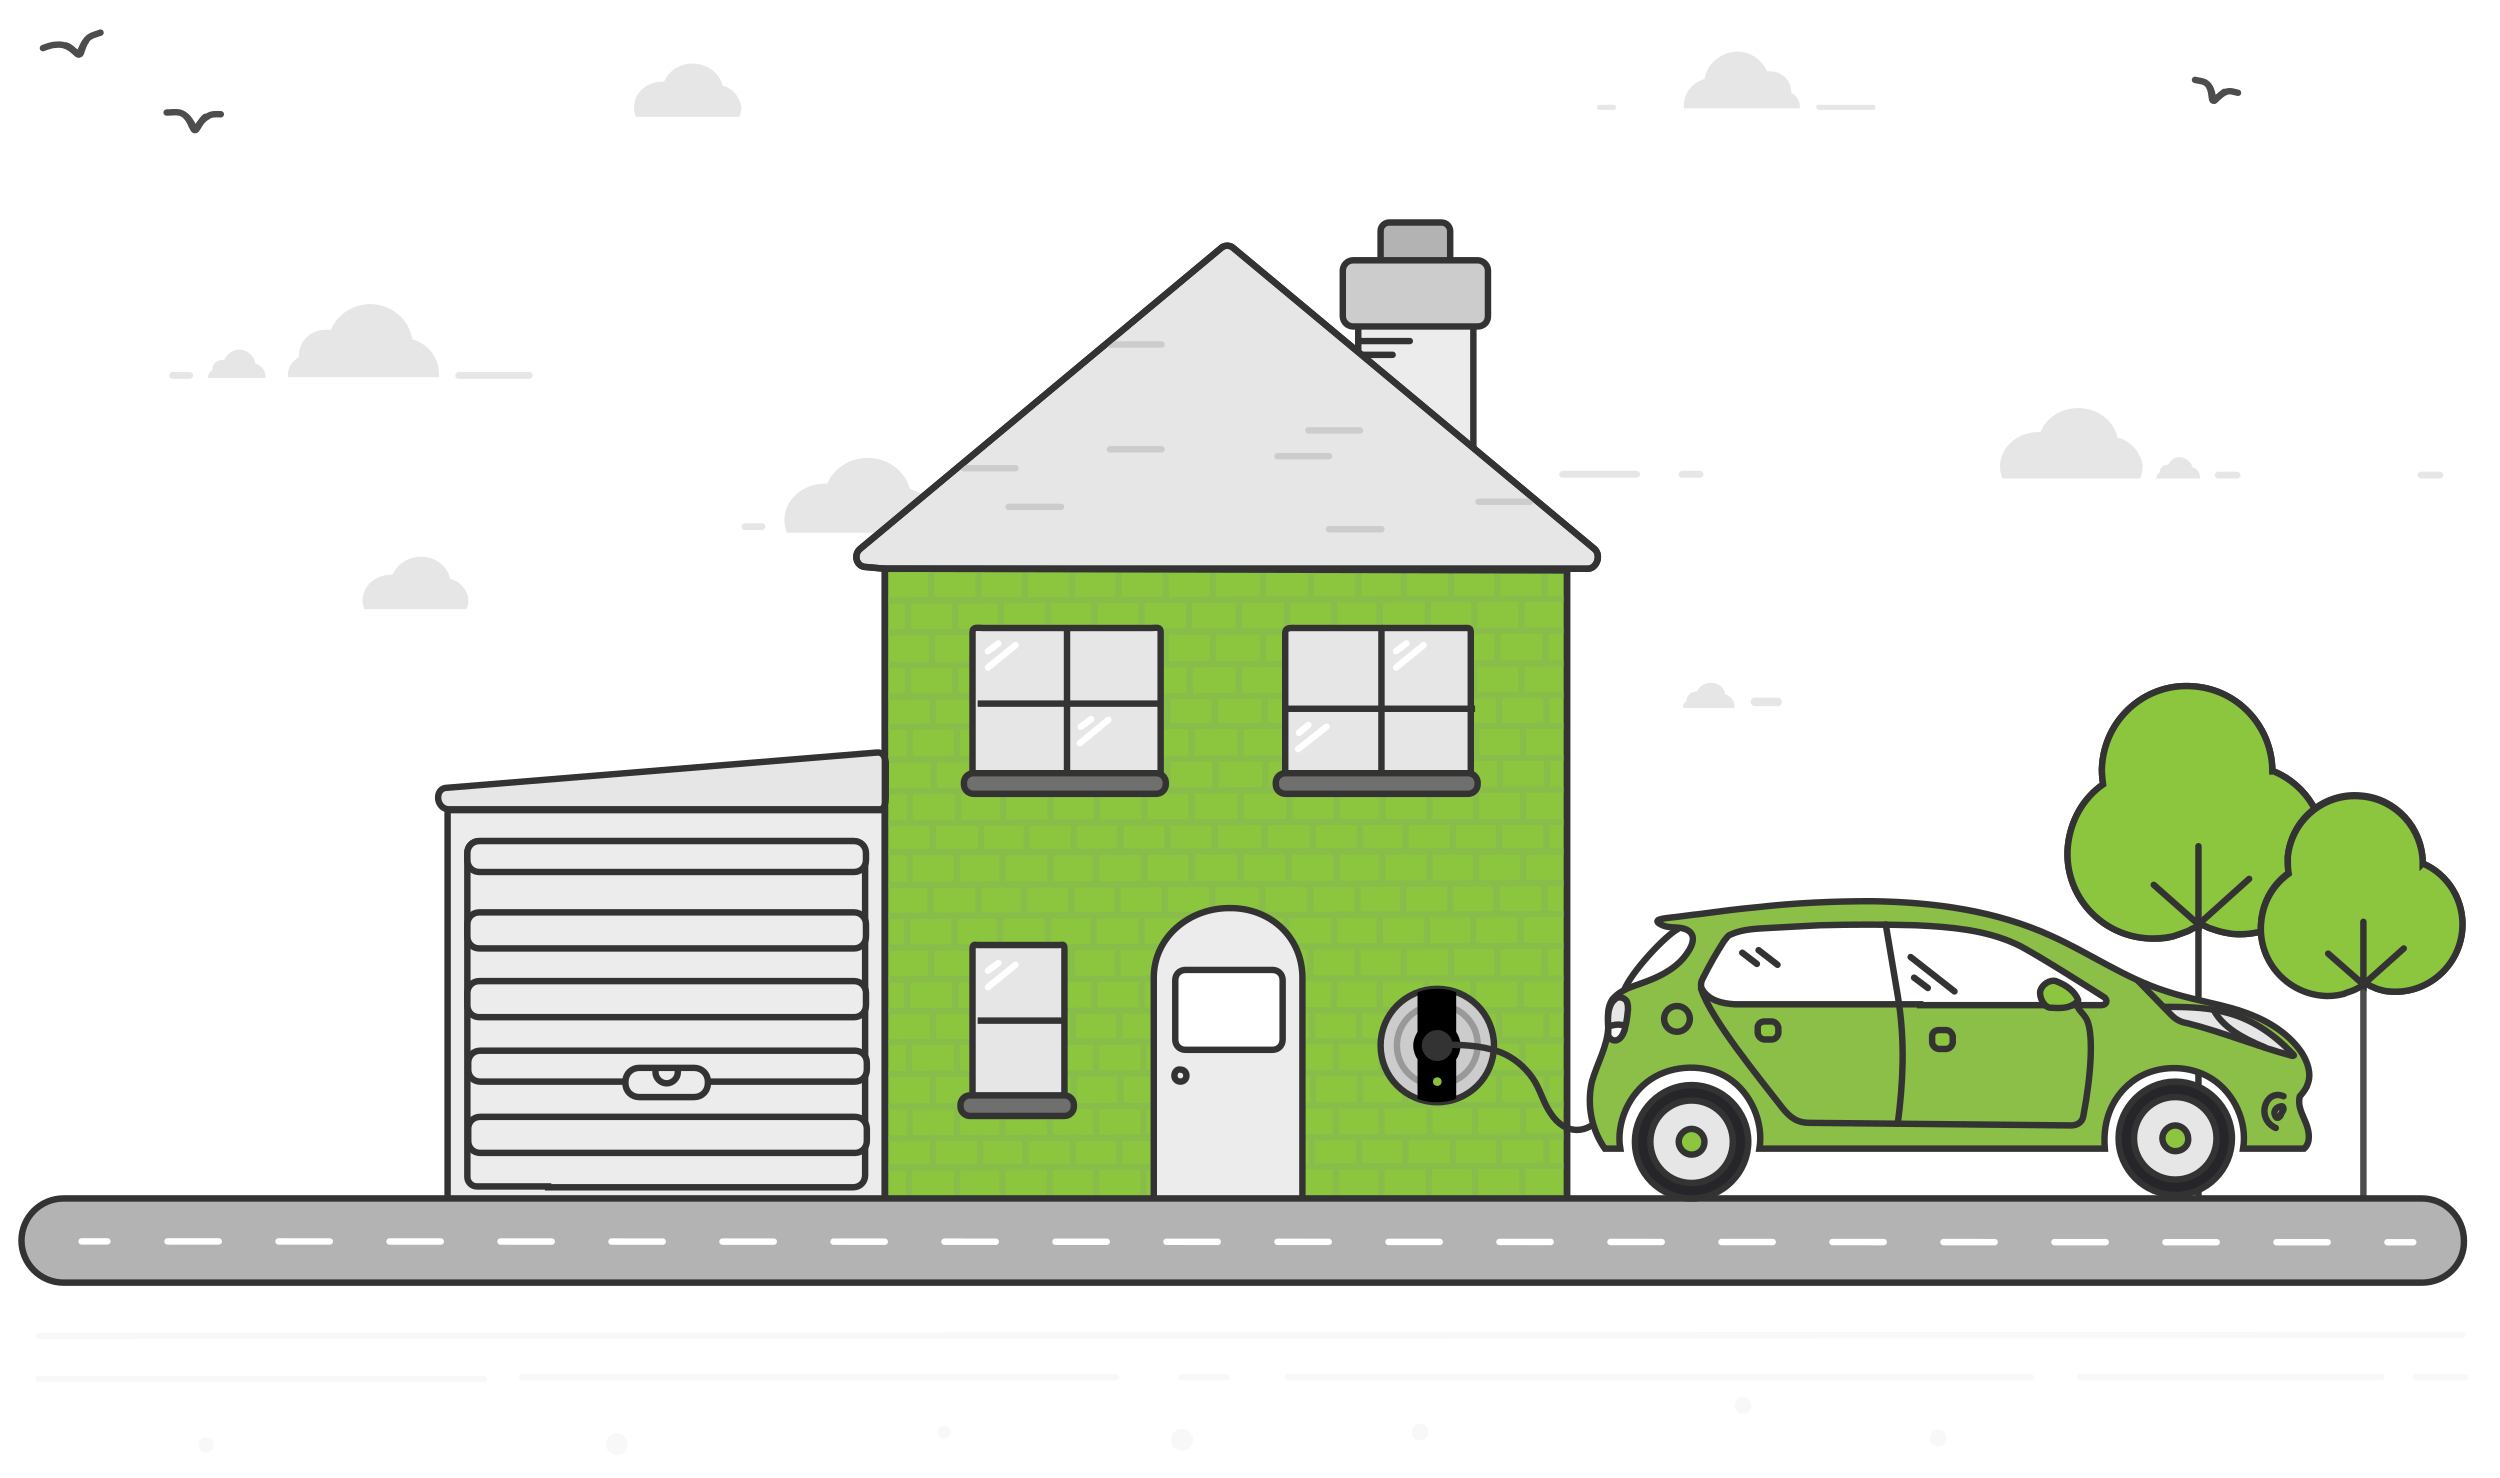 <?xml version="1.0" encoding="UTF-8"?>
<!-- Generator: Adobe Illustrator 21.0.2, SVG Export Plug-In . SVG Version: 6.00 Build 0)  -->
<svg xmlns="http://www.w3.org/2000/svg" xmlns:xlink="http://www.w3.org/1999/xlink" id="Layer_1" x="0px" y="0px" viewBox="0 0 291 172" style="enable-background:new 0 0 291 172;" xml:space="preserve">
<style type="text/css">
	.st0{fill:#E7E6E6;}
	.st1{fill:none;stroke:#4D4D4D;stroke-width:0.75;stroke-linecap:round;stroke-miterlimit:10;}
	.st2{fill:#E6E6E6;}
	.st3{fill:#8CC63F;stroke:#333333;stroke-width:0.75;stroke-miterlimit:10;}
	.st4{fill:none;stroke:#89BD49;stroke-width:0.75;stroke-linecap:round;stroke-miterlimit:10;}
	.st5{fill:#E6E6E6;stroke:#333333;stroke-width:0.75;stroke-miterlimit:10;}
	.st6{fill:none;stroke:#333333;stroke-width:0.75;}
	.st7{fill:#F8F8F8;stroke:#333333;stroke-width:0.75;stroke-miterlimit:10;}
	.st8{fill:none;stroke:#333333;stroke-width:0.75;stroke-linecap:round;stroke-miterlimit:10;}
	.st9{fill:#ECECEC;stroke:#333333;stroke-width:0.75;stroke-miterlimit:10;}
	.st10{fill:none;stroke:#4D4D4D;stroke-width:0.75;}
	.st11{fill:#FFFFFF;stroke:#333333;stroke-width:0.75;}
	.st12{fill:#6F6F6E;stroke:#333333;stroke-width:0.75;stroke-miterlimit:10;}
	.st13{fill:#CCCCCC;stroke:#333333;stroke-width:0.75;stroke-miterlimit:10;}
	.st14{fill:none;stroke:#999999;stroke-width:0.75;stroke-linecap:round;stroke-miterlimit:10;}
	.st15{fill:#333333;}
	.st16{fill:#8CC03F;}
	.st17{fill:none;stroke:#333333;stroke-width:0.75;stroke-linecap:round;}
	.st18{fill:#8CC63F;stroke:#333333;stroke-width:0.75;stroke-linecap:round;stroke-miterlimit:10;}
	.st19{fill:#E6E6E6;stroke:#4D4D4D;stroke-width:0.75;stroke-miterlimit:10;}
	.st20{fill:none;stroke:#333333;stroke-width:0.75;stroke-miterlimit:10;}
	.st21{fill:none;stroke:#FFFFFF;stroke-width:0.75;stroke-linecap:round;stroke-miterlimit:10;}
	.st22{fill:#808080;}
	.st23{fill:#8CC63F;stroke:#4D4D4D;stroke-width:0.75;stroke-linecap:round;stroke-miterlimit:10;}
	.st24{fill:#B3B3B3;stroke:#333333;stroke-width:0.75;stroke-miterlimit:10;}
	.st25{fill:none;stroke:#FFFFFF;stroke-width:0.75;stroke-linecap:round;stroke-miterlimit:10;stroke-dasharray:5.963,6.957;}
	.st26{fill:#F8F8F8;stroke:#F8F8F8;stroke-width:0.75;stroke-miterlimit:10;}
	.st27{fill:#F8F8F8;stroke:#F8F8F8;stroke-width:0.75;stroke-linecap:round;stroke-miterlimit:10;}
	.st28{opacity:0.43;fill:#B1B1B1;stroke:#333333;stroke-width:0.75;}
	.st29{opacity:0.43;fill:#B1B1B1;stroke:#333333;stroke-width:0.75;stroke-linecap:round;}
	.st30{fill:#8CBF47;stroke:#333333;stroke-width:0.75;stroke-miterlimit:10;}
	.st31{fill:#FFFFFF;stroke:#333333;stroke-width:0.75;stroke-miterlimit:10;}
	.st32{fill:none;stroke:#333333;stroke-width:0.75;stroke-linecap:round;stroke-linejoin:round;}
	.st33{fill-rule:evenodd;clip-rule:evenodd;fill:#262529;stroke:#333333;stroke-width:0.75;}
	
		.st34{fill-rule:evenodd;clip-rule:evenodd;fill:#E6E6E6;stroke:#333333;stroke-width:0.75;stroke-linecap:round;stroke-linejoin:round;}
	
		.st35{fill-rule:evenodd;clip-rule:evenodd;fill:#8CC63F;stroke:#333333;stroke-width:0.75;stroke-linecap:round;stroke-linejoin:round;}
	
		.st36{fill-rule:evenodd;clip-rule:evenodd;fill:none;stroke:#333333;stroke-width:0.75;stroke-linecap:round;stroke-linejoin:round;}
	.st37{fill:none;stroke:#CCCCCC;stroke-width:0.75;stroke-linecap:round;stroke-miterlimit:10;}
</style>
<path class="st0" d="M86.3,12.6c0,0.3-0.1,0.6-0.2,0.9c0,0,0,0.1-0.1,0.1l-12,0c-0.1-0.3-0.2-0.7-0.2-1.1c0-1.7,1.5-3,3.3-3  c0.1,0,0.1,0,0.2,0l0,0c0.5-1.2,1.8-2.1,3.3-2.1c1.7,0,3.2,1.1,3.5,2.6c0,0,0.1,0,0.1,0c0.4,0.1,0.7,0.3,1,0.5  c0.3,0.3,0.6,0.6,0.7,0.9C86.2,11.9,86.3,12.3,86.3,12.6z"></path>
<g>
	<path class="st1" d="M5,5.6c0.5-0.2,1.1-0.4,1.6-0.4c1-0.1,1.6,0.4,2.4,1c0.1,0.1,0.3,0,0.3-0.1c0.2-0.5,0.4-1,0.8-1.5   c0.4-0.5,1.1-0.6,1.6-0.8"></path>
	<path class="st1" d="M7.7,5.3c0.6,0.2,0.8,0.6,1.3,1c0.1,0.1,0.3,0.1,0.4-0.1c0.2-0.5,0.3-1,0.6-1.4"></path>
</g>
<g>
	<path class="st1" d="M255.5,9.3c0.4,0.1,0.8,0.1,1.2,0.3c0.6,0.4,0.8,1.1,0.9,1.9c0,0.1,0.1,0.2,0.2,0.1c0.4-0.3,0.8-0.7,1.3-0.9   c0.5-0.2,0.9,0,1.4,0.1"></path>
	<path class="st1" d="M257.2,10.2c0.2,0.4,0.2,0.9,0.3,1.4c0,0.1,0.2,0.2,0.3,0.1c0.3-0.3,0.7-0.7,1.1-1"></path>
</g>
<g>
	<path class="st1" d="M19.4,13.1c0.5,0,1-0.1,1.5,0c0.8,0.2,1.3,1,1.7,1.8c0.1,0.1,0.2,0.1,0.3,0c0.3-0.5,0.7-1,1.2-1.3   c0.5-0.4,1.1-0.3,1.6-0.3"></path>
	<path class="st1" d="M21.7,13.6c0.4,0.4,0.5,0.9,0.8,1.4c0.1,0.2,0.3,0.2,0.4,0c0.3-0.4,0.5-1,1-1.4"></path>
</g>
<path class="st0" d="M249.4,54.3c0,0.4-0.1,0.8-0.2,1.2l-0.1,0.2l-16,0c-0.2-0.4-0.3-0.9-0.3-1.4c0-2.2,2-4,4.4-4c0.1,0,0.2,0,0.3,0  l0,0c0.7-1.7,2.4-2.8,4.4-2.8c2.3,0,4.2,1.5,4.6,3.5c0,0,0.2,0,0.2,0c0.5,0.1,0.9,0.4,1.3,0.7c0.4,0.3,0.8,0.8,1,1.3  C249.3,53.4,249.4,53.9,249.4,54.3"></path>
<path class="st0" d="M255.2,54.4c0.5,0.1,0.9,0.6,0.9,1.2c0,0,0,0.1,0,0.1h-5.1c0-0.5,0.4-0.7,0.4-0.7c0-0.5,0.4-1,1-0.9h0  c0.2-0.5,0.7-0.9,1.3-0.9C254.5,53.3,255.1,53.8,255.2,54.4"></path>
<path class="st0" d="M258.2,55.7h2.2c0.2,0,0.4-0.2,0.4-0.4c0-0.2-0.2-0.4-0.4-0.4h-2.2c-0.2,0-0.4,0.2-0.4,0.4  C257.8,55.5,258,55.7,258.2,55.7"></path>
<path class="st0" d="M281.8,55.7h2.2c0.2,0,0.4-0.2,0.4-0.4c0-0.2-0.2-0.4-0.4-0.4h-2.2c-0.2,0-0.4,0.2-0.4,0.4  C281.4,55.5,281.6,55.7,281.8,55.7"></path>
<path class="st0" d="M48,39.5c1.8,0.5,3.1,2.1,3.1,4c0,0.1,0,0.3,0,0.4l-17.6,0c-0.1-1.7,1.3-2.3,1.3-2.3c-0.1-1.9,1.4-3.4,3.6-3.2  h0.1c0.8-1.8,2.5-3,4.6-3C45.5,35.4,47.6,37.1,48,39.5"></path>
<path class="st0" d="M29.7,42.3c0.7,0.2,1.2,0.8,1.2,1.5c0,0.1,0,0.1,0,0.2l-6.7,0c0-0.7,0.5-0.9,0.5-0.9c0-0.7,0.5-1.3,1.4-1.2h0  c0.3-0.7,1-1.2,1.7-1.2C28.8,40.7,29.6,41.4,29.7,42.3"></path>
<path class="st0" d="M53.4,44.1h8.2c0.2,0,0.4-0.2,0.4-0.4c0-0.2-0.2-0.4-0.4-0.4h-8.2c-0.2,0-0.4,0.2-0.4,0.4  C53,43.9,53.1,44.1,53.4,44.1"></path>
<path class="st0" d="M20.1,44.1h2c0.2,0,0.4-0.2,0.4-0.4c0-0.2-0.2-0.4-0.4-0.4h-2c-0.2,0-0.4,0.2-0.4,0.4  C19.7,43.9,19.9,44.1,20.1,44.1"></path>
<path class="st0" d="M108.8,60.5c0,0.4-0.1,0.9-0.2,1.3l-0.1,0.2l-16.9,0c-0.2-0.5-0.3-1-0.3-1.5c0-2.3,2.1-4.2,4.7-4.2  c0.1,0,0.2,0,0.3,0l0,0c0.7-1.7,2.5-3,4.7-3c2.4,0,4.4,1.6,4.9,3.6c0,0,0.2,0,0.2,0.1c0.5,0.1,1,0.4,1.4,0.7c0.5,0.4,0.8,0.8,1,1.3  C108.6,59.5,108.8,60,108.8,60.5"></path>
<path class="st0" d="M200.8,80.8c0.6,0.2,1.1,0.7,1.1,1.4c0,0.1,0,0.1,0,0.2h-6c0-0.6,0.4-0.8,0.4-0.8c0-0.6,0.5-1.1,1.2-1.1h0  c0.3-0.6,0.9-1,1.5-1C200,79.4,200.7,80,200.8,80.8"></path>
<path class="st0" d="M204.3,82.2h2.6c0.3,0,0.5-0.2,0.5-0.5c0-0.3-0.2-0.5-0.5-0.5h-2.6c-0.3,0-0.5,0.2-0.5,0.5  C203.8,82,204,82.2,204.3,82.2"></path>
<path class="st0" d="M86.7,61.7h2c0.2,0,0.4-0.2,0.4-0.4c0-0.2-0.2-0.4-0.4-0.4h-2c-0.2,0-0.4,0.2-0.4,0.4  C86.3,61.5,86.5,61.7,86.7,61.7"></path>
<path class="st2" d="M198.4,9.2c-1.4,0.4-2.4,1.6-2.4,3.1c0,0.1,0,0.2,0,0.3l13.5,0c0.1-1.3-1-1.8-1-1.8c0-1.5-1.1-2.6-2.8-2.5h0  c-0.6-1.3-1.9-2.3-3.5-2.3C200.3,6.1,198.7,7.4,198.4,9.2"></path>
<path class="st2" d="M211.7,12.8h6.3c0.2,0,0.3-0.1,0.3-0.3c0-0.2-0.1-0.3-0.3-0.3h-6.3c-0.2,0-0.3,0.1-0.3,0.3  C211.4,12.6,211.6,12.8,211.7,12.8"></path>
<path class="st2" d="M186.2,12.8h1.6c0.2,0,0.3-0.1,0.3-0.3c0-0.2-0.1-0.3-0.3-0.3h-1.6c-0.2,0-0.3,0.1-0.3,0.3  C185.9,12.7,186,12.8,186.2,12.8"></path>
<polyline class="st3" points="182.4,139.6 182.4,66.2 103,66.1 103,66.8 103,139.7 "></polyline>
<g>
	<g>
		<line class="st4" x1="103" y1="106.6" x2="146.5" y2="106.5"></line>
		<line class="st4" x1="102.9" y1="103" x2="146.4" y2="102.9"></line>
		<line class="st4" x1="108.3" y1="106.4" x2="108.3" y2="103.1"></line>
		<line class="st4" x1="113.9" y1="106.4" x2="113.9" y2="103.1"></line>
		<line class="st4" x1="119.2" y1="106.4" x2="119.2" y2="103.1"></line>
		<line class="st4" x1="124.7" y1="106.4" x2="124.7" y2="103.1"></line>
		<line class="st4" x1="130.1" y1="106.4" x2="130.1" y2="103.1"></line>
		<line class="st4" x1="135.6" y1="106.4" x2="135.6" y2="103.1"></line>
		<line class="st4" x1="141.1" y1="106.4" x2="141.1" y2="103.1"></line>
		<line class="st4" x1="103" y1="110.3" x2="146.4" y2="110.2"></line>
		<line class="st4" x1="105.6" y1="110.1" x2="105.6" y2="106.8"></line>
		<line class="st4" x1="111.1" y1="110.1" x2="111.1" y2="106.8"></line>
		<line class="st4" x1="116.4" y1="110.1" x2="116.4" y2="106.8"></line>
		<line class="st4" x1="122" y1="110.1" x2="122" y2="106.8"></line>
		<line class="st4" x1="127.3" y1="110.1" x2="127.3" y2="106.8"></line>
		<line class="st4" x1="132.9" y1="110.1" x2="132.9" y2="106.8"></line>
		<line class="st4" x1="138.4" y1="110.1" x2="138.4" y2="106.8"></line>
		<line class="st4" x1="144.1" y1="110.1" x2="144.1" y2="106.8"></line>
		<line class="st4" x1="103" y1="114" x2="146.5" y2="113.9"></line>
		<line class="st4" x1="108.4" y1="113.9" x2="108.4" y2="110.6"></line>
		<line class="st4" x1="113.9" y1="113.9" x2="113.9" y2="110.6"></line>
		<line class="st4" x1="119.2" y1="113.9" x2="119.2" y2="110.6"></line>
		<line class="st4" x1="124.7" y1="113.9" x2="124.7" y2="110.6"></line>
		<line class="st4" x1="130.1" y1="113.9" x2="130.1" y2="110.6"></line>
		<line class="st4" x1="135.6" y1="113.9" x2="135.6" y2="110.6"></line>
		<line class="st4" x1="141.2" y1="113.9" x2="141.2" y2="110.6"></line>
		<line class="st4" x1="103.1" y1="117.7" x2="146.5" y2="117.6"></line>
		<line class="st4" x1="105.6" y1="117.6" x2="105.6" y2="114.3"></line>
		<line class="st4" x1="111.2" y1="117.6" x2="111.2" y2="114.3"></line>
		<line class="st4" x1="116.5" y1="117.6" x2="116.5" y2="114.3"></line>
		<line class="st4" x1="122" y1="117.6" x2="122" y2="114.3"></line>
		<line class="st4" x1="127.4" y1="117.6" x2="127.4" y2="114.3"></line>
		<line class="st4" x1="132.9" y1="117.6" x2="132.9" y2="114.3"></line>
		<line class="st4" x1="138.4" y1="117.6" x2="138.4" y2="114.3"></line>
		<line class="st4" x1="144.1" y1="117.6" x2="144.1" y2="114.3"></line>
		<line class="st4" x1="103.2" y1="121.3" x2="146.7" y2="121.2"></line>
		<line class="st4" x1="108.6" y1="121.1" x2="108.6" y2="117.9"></line>
		<line class="st4" x1="114.1" y1="121.1" x2="114.1" y2="117.9"></line>
		<line class="st4" x1="119.4" y1="121.1" x2="119.4" y2="117.9"></line>
		<line class="st4" x1="124.9" y1="121.1" x2="124.9" y2="117.9"></line>
		<line class="st4" x1="130.3" y1="121.1" x2="130.3" y2="117.9"></line>
		<line class="st4" x1="135.8" y1="121.1" x2="135.8" y2="117.9"></line>
		<line class="st4" x1="141.3" y1="121.1" x2="141.3" y2="117.9"></line>
		<line class="st4" x1="103.3" y1="125" x2="146.7" y2="124.9"></line>
		<line class="st4" x1="105.8" y1="124.9" x2="105.8" y2="121.6"></line>
		<line class="st4" x1="111.4" y1="124.9" x2="111.4" y2="121.6"></line>
		<line class="st4" x1="116.7" y1="124.9" x2="116.7" y2="121.6"></line>
		<line class="st4" x1="122.2" y1="124.9" x2="122.2" y2="121.6"></line>
		<line class="st4" x1="127.6" y1="124.9" x2="127.6" y2="121.6"></line>
		<line class="st4" x1="133.1" y1="124.9" x2="133.1" y2="121.6"></line>
		<line class="st4" x1="138.6" y1="124.9" x2="138.6" y2="121.6"></line>
		<line class="st4" x1="144.3" y1="124.9" x2="144.3" y2="121.6"></line>
		<line class="st4" x1="103.2" y1="128.8" x2="146.7" y2="128.7"></line>
		<line class="st4" x1="108.6" y1="128.6" x2="108.6" y2="125.3"></line>
		<line class="st4" x1="114.1" y1="128.6" x2="114.1" y2="125.3"></line>
		<line class="st4" x1="119.4" y1="128.6" x2="119.4" y2="125.3"></line>
		<line class="st4" x1="125" y1="128.6" x2="125" y2="125.3"></line>
		<line class="st4" x1="130.4" y1="128.6" x2="130.4" y2="125.3"></line>
		<line class="st4" x1="135.9" y1="128.6" x2="135.9" y2="125.3"></line>
		<line class="st4" x1="141.4" y1="128.6" x2="141.4" y2="125.3"></line>
		<line class="st4" x1="103.3" y1="132.5" x2="146.7" y2="132.4"></line>
		<line class="st4" x1="105.9" y1="132.3" x2="105.9" y2="129"></line>
		<line class="st4" x1="111.4" y1="132.3" x2="111.4" y2="129"></line>
		<line class="st4" x1="116.7" y1="132.3" x2="116.7" y2="129"></line>
		<line class="st4" x1="122.2" y1="132.3" x2="122.2" y2="129"></line>
		<line class="st4" x1="127.6" y1="132.3" x2="127.6" y2="129"></line>
		<line class="st4" x1="133.1" y1="132.3" x2="133.1" y2="129"></line>
		<line class="st4" x1="138.6" y1="132.3" x2="138.6" y2="129"></line>
		<line class="st4" x1="144.4" y1="132.3" x2="144.4" y2="129"></line>
		<line class="st4" x1="103.2" y1="135.9" x2="146.7" y2="135.8"></line>
		<line class="st4" x1="108.6" y1="135.7" x2="108.6" y2="132.4"></line>
		<line class="st4" x1="114.1" y1="135.7" x2="114.1" y2="132.4"></line>
		<line class="st4" x1="119.4" y1="135.7" x2="119.4" y2="132.4"></line>
		<line class="st4" x1="124.9" y1="135.7" x2="124.9" y2="132.4"></line>
		<line class="st4" x1="130.3" y1="135.7" x2="130.3" y2="132.4"></line>
		<line class="st4" x1="135.8" y1="135.7" x2="135.8" y2="132.4"></line>
		<line class="st4" x1="141.3" y1="135.7" x2="141.3" y2="132.4"></line>
		<line class="st4" x1="103.3" y1="139.6" x2="146.7" y2="139.5"></line>
		<line class="st4" x1="105.8" y1="139.5" x2="105.8" y2="136.2"></line>
		<line class="st4" x1="111.4" y1="139.5" x2="111.4" y2="136.2"></line>
		<line class="st4" x1="116.7" y1="139.5" x2="116.7" y2="136.2"></line>
		<line class="st4" x1="122.2" y1="139.5" x2="122.2" y2="136.2"></line>
		<line class="st4" x1="127.6" y1="139.5" x2="127.6" y2="136.2"></line>
		<line class="st4" x1="133.1" y1="139.5" x2="133.1" y2="136.2"></line>
		<line class="st4" x1="138.6" y1="139.5" x2="138.6" y2="136.2"></line>
		<line class="st4" x1="144.3" y1="139.5" x2="144.3" y2="136.2"></line>
		<line class="st4" x1="146.5" y1="106.5" x2="182.1" y2="106.4"></line>
		<line class="st4" x1="146.4" y1="102.9" x2="182.1" y2="102.8"></line>
		<line class="st4" x1="152.5" y1="106.3" x2="152.5" y2="103"></line>
		<line class="st4" x1="158" y1="106.3" x2="158" y2="103"></line>
		<line class="st4" x1="163.3" y1="106.3" x2="163.3" y2="103"></line>
		<line class="st4" x1="168.8" y1="106.3" x2="168.8" y2="103"></line>
		<line class="st4" x1="174.2" y1="106.3" x2="174.2" y2="103"></line>
		<line class="st4" x1="179.8" y1="106.3" x2="179.8" y2="103"></line>
		<line class="st4" x1="146.4" y1="110.2" x2="182.1" y2="110.1"></line>
		<line class="st4" x1="149.7" y1="110" x2="149.7" y2="106.8"></line>
		<line class="st4" x1="155.3" y1="110" x2="155.3" y2="106.8"></line>
		<line class="st4" x1="160.6" y1="110" x2="160.6" y2="106.8"></line>
		<line class="st4" x1="166.1" y1="110" x2="166.1" y2="106.8"></line>
		<line class="st4" x1="171.5" y1="110" x2="171.5" y2="106.8"></line>
		<line class="st4" x1="177" y1="110" x2="177" y2="106.8"></line>
		<line class="st4" x1="146.5" y1="113.9" x2="182.1" y2="113.9"></line>
		<line class="st4" x1="152.5" y1="113.8" x2="152.5" y2="110.5"></line>
		<line class="st4" x1="158" y1="113.8" x2="158" y2="110.5"></line>
		<line class="st4" x1="163.4" y1="113.8" x2="163.4" y2="110.5"></line>
		<line class="st4" x1="168.9" y1="113.8" x2="168.9" y2="110.5"></line>
		<line class="st4" x1="174.3" y1="113.8" x2="174.3" y2="110.5"></line>
		<line class="st4" x1="179.8" y1="113.8" x2="179.8" y2="110.5"></line>
		<line class="st4" x1="146.5" y1="117.6" x2="182.1" y2="117.6"></line>
		<line class="st4" x1="149.8" y1="117.5" x2="149.8" y2="114.2"></line>
		<line class="st4" x1="155.3" y1="117.5" x2="155.3" y2="114.2"></line>
		<line class="st4" x1="160.6" y1="117.5" x2="160.6" y2="114.2"></line>
		<line class="st4" x1="166.1" y1="117.5" x2="166.1" y2="114.2"></line>
		<line class="st4" x1="171.5" y1="117.5" x2="171.5" y2="114.2"></line>
		<line class="st4" x1="177" y1="117.5" x2="177" y2="114.2"></line>
		<line class="st4" x1="146.6" y1="121.2" x2="182.3" y2="121.1"></line>
		<line class="st4" x1="152.7" y1="121.1" x2="152.7" y2="117.8"></line>
		<line class="st4" x1="158.2" y1="121.1" x2="158.2" y2="117.8"></line>
		<line class="st4" x1="163.6" y1="121.1" x2="163.6" y2="117.8"></line>
		<line class="st4" x1="169.1" y1="121.1" x2="169.1" y2="117.8"></line>
		<line class="st4" x1="174.5" y1="121.1" x2="174.5" y2="117.8"></line>
		<line class="st4" x1="180" y1="121.1" x2="180" y2="117.8"></line>
		<line class="st4" x1="146.6" y1="124.9" x2="182.3" y2="124.9"></line>
		<line class="st4" x1="150" y1="124.8" x2="150" y2="121.5"></line>
		<line class="st4" x1="155.5" y1="124.8" x2="155.5" y2="121.5"></line>
		<line class="st4" x1="160.8" y1="124.8" x2="160.8" y2="121.5"></line>
		<line class="st4" x1="166.3" y1="124.8" x2="166.3" y2="121.5"></line>
		<line class="st4" x1="171.7" y1="124.8" x2="171.7" y2="121.5"></line>
		<line class="st4" x1="177.2" y1="124.8" x2="177.2" y2="121.5"></line>
		<line class="st4" x1="146.7" y1="128.7" x2="182.3" y2="128.6"></line>
		<line class="st4" x1="152.8" y1="128.5" x2="152.8" y2="125.2"></line>
		<line class="st4" x1="158.3" y1="128.5" x2="158.3" y2="125.2"></line>
		<line class="st4" x1="163.6" y1="128.5" x2="163.6" y2="125.2"></line>
		<line class="st4" x1="169.1" y1="128.5" x2="169.1" y2="125.2"></line>
		<line class="st4" x1="174.5" y1="128.5" x2="174.5" y2="125.2"></line>
		<line class="st4" x1="180" y1="128.5" x2="180" y2="125.2"></line>
		<line class="st4" x1="146.7" y1="132.4" x2="182.3" y2="132.3"></line>
		<line class="st4" x1="150" y1="132.3" x2="150" y2="129"></line>
		<line class="st4" x1="155.5" y1="132.3" x2="155.5" y2="129"></line>
		<line class="st4" x1="160.8" y1="132.3" x2="160.8" y2="129"></line>
		<line class="st4" x1="166.4" y1="132.3" x2="166.4" y2="129"></line>
		<line class="st4" x1="171.7" y1="132.3" x2="171.7" y2="129"></line>
		<line class="st4" x1="177.3" y1="132.3" x2="177.3" y2="129"></line>
		<line class="st4" x1="146.6" y1="135.8" x2="182.3" y2="135.7"></line>
		<line class="st4" x1="152.7" y1="135.7" x2="152.7" y2="132.4"></line>
		<line class="st4" x1="158.2" y1="135.7" x2="158.2" y2="132.4"></line>
		<line class="st4" x1="163.6" y1="135.7" x2="163.6" y2="132.4"></line>
		<line class="st4" x1="169.1" y1="135.7" x2="169.1" y2="132.4"></line>
		<line class="st4" x1="174.5" y1="135.7" x2="174.5" y2="132.4"></line>
		<line class="st4" x1="180" y1="135.7" x2="180" y2="132.4"></line>
		<line class="st4" x1="146.6" y1="139.5" x2="182.3" y2="139.4"></line>
		<line class="st4" x1="150" y1="139.4" x2="150" y2="136.1"></line>
		<line class="st4" x1="155.5" y1="139.4" x2="155.5" y2="136.1"></line>
		<line class="st4" x1="160.8" y1="139.4" x2="160.8" y2="136.1"></line>
		<line class="st4" x1="166.3" y1="139.4" x2="166.3" y2="136.1"></line>
		<line class="st4" x1="171.7" y1="139.4" x2="171.7" y2="136.1"></line>
		<line class="st4" x1="177.2" y1="139.4" x2="177.2" y2="136.1"></line>
		<line class="st4" x1="146.9" y1="106.3" x2="146.9" y2="103"></line>
		<line class="st4" x1="147" y1="113.7" x2="147" y2="110.5"></line>
		<line class="st4" x1="147.1" y1="121" x2="147.1" y2="117.7"></line>
		<line class="st4" x1="147.2" y1="128.5" x2="147.2" y2="125.2"></line>
		<line class="st4" x1="147.1" y1="135.6" x2="147.1" y2="132.3"></line>
	</g>
	<line class="st4" x1="103" y1="69.9" x2="146.5" y2="69.8"></line>
	<line class="st4" x1="103" y1="66.3" x2="146.5" y2="66.2"></line>
	<line class="st4" x1="108.4" y1="69.7" x2="108.4" y2="66.4"></line>
	<line class="st4" x1="113.9" y1="69.7" x2="113.9" y2="66.4"></line>
	<line class="st4" x1="119.3" y1="69.7" x2="119.3" y2="66.4"></line>
	<line class="st4" x1="124.8" y1="69.7" x2="124.8" y2="66.4"></line>
	<line class="st4" x1="130.2" y1="69.7" x2="130.2" y2="66.4"></line>
	<line class="st4" x1="135.7" y1="69.7" x2="135.7" y2="66.4"></line>
	<line class="st4" x1="141.2" y1="69.7" x2="141.2" y2="66.4"></line>
	<line class="st4" x1="103.1" y1="73.6" x2="146.5" y2="73.5"></line>
	<line class="st4" x1="105.7" y1="73.5" x2="105.7" y2="70.2"></line>
	<line class="st4" x1="111.2" y1="73.5" x2="111.2" y2="70.2"></line>
	<line class="st4" x1="116.5" y1="73.5" x2="116.5" y2="70.2"></line>
	<line class="st4" x1="122" y1="73.5" x2="122" y2="70.2"></line>
	<line class="st4" x1="127.4" y1="73.5" x2="127.4" y2="70.2"></line>
	<line class="st4" x1="132.9" y1="73.5" x2="132.9" y2="70.2"></line>
	<line class="st4" x1="138.4" y1="73.5" x2="138.4" y2="70.2"></line>
	<line class="st4" x1="144.2" y1="73.5" x2="144.2" y2="70.2"></line>
	<line class="st4" x1="103.1" y1="77.4" x2="146.6" y2="77.3"></line>
	<line class="st4" x1="108.5" y1="77.2" x2="108.5" y2="73.9"></line>
	<line class="st4" x1="114" y1="77.2" x2="114" y2="73.9"></line>
	<line class="st4" x1="119.3" y1="77.2" x2="119.3" y2="73.9"></line>
	<line class="st4" x1="124.8" y1="77.2" x2="124.8" y2="73.9"></line>
	<line class="st4" x1="130.2" y1="77.2" x2="130.2" y2="73.9"></line>
	<line class="st4" x1="135.7" y1="77.2" x2="135.7" y2="73.9"></line>
	<line class="st4" x1="141.2" y1="77.2" x2="141.2" y2="73.9"></line>
	<line class="st4" x1="103.1" y1="81.1" x2="146.5" y2="81"></line>
	<line class="st4" x1="105.7" y1="80.9" x2="105.7" y2="77.6"></line>
	<line class="st4" x1="111.2" y1="80.9" x2="111.2" y2="77.6"></line>
	<line class="st4" x1="116.5" y1="80.9" x2="116.5" y2="77.6"></line>
	<line class="st4" x1="122.1" y1="80.9" x2="122.1" y2="77.6"></line>
	<line class="st4" x1="127.4" y1="80.9" x2="127.4" y2="77.6"></line>
	<line class="st4" x1="133" y1="80.9" x2="133" y2="77.6"></line>
	<line class="st4" x1="138.5" y1="80.9" x2="138.5" y2="77.6"></line>
	<line class="st4" x1="144.2" y1="80.9" x2="144.2" y2="77.6"></line>
	<line class="st4" x1="103.3" y1="84.6" x2="146.8" y2="84.5"></line>
	<line class="st4" x1="108.6" y1="84.5" x2="108.6" y2="81.2"></line>
	<line class="st4" x1="114.2" y1="84.5" x2="114.2" y2="81.2"></line>
	<line class="st4" x1="119.5" y1="84.5" x2="119.5" y2="81.2"></line>
	<line class="st4" x1="125" y1="84.5" x2="125" y2="81.2"></line>
	<line class="st4" x1="130.4" y1="84.5" x2="130.4" y2="81.2"></line>
	<line class="st4" x1="135.9" y1="84.5" x2="135.9" y2="81.2"></line>
	<line class="st4" x1="141.4" y1="84.5" x2="141.4" y2="81.2"></line>
	<line class="st4" x1="103.3" y1="88.4" x2="146.7" y2="88.3"></line>
	<line class="st4" x1="105.9" y1="88.2" x2="105.9" y2="84.9"></line>
	<line class="st4" x1="111.4" y1="88.2" x2="111.4" y2="84.9"></line>
	<line class="st4" x1="116.7" y1="88.2" x2="116.7" y2="84.9"></line>
	<line class="st4" x1="122.3" y1="88.2" x2="122.3" y2="84.9"></line>
	<line class="st4" x1="127.6" y1="88.2" x2="127.6" y2="84.9"></line>
	<line class="st4" x1="133.2" y1="88.2" x2="133.2" y2="84.9"></line>
	<line class="st4" x1="138.7" y1="88.2" x2="138.7" y2="84.9"></line>
	<line class="st4" x1="144.4" y1="88.2" x2="144.4" y2="84.9"></line>
	<line class="st4" x1="103.3" y1="92.1" x2="146.8" y2="92"></line>
	<line class="st4" x1="108.7" y1="91.9" x2="108.7" y2="88.7"></line>
	<line class="st4" x1="114.2" y1="91.9" x2="114.2" y2="88.7"></line>
	<line class="st4" x1="119.5" y1="91.9" x2="119.5" y2="88.7"></line>
	<line class="st4" x1="125" y1="91.9" x2="125" y2="88.7"></line>
	<line class="st4" x1="130.4" y1="91.9" x2="130.4" y2="88.7"></line>
	<line class="st4" x1="135.9" y1="91.9" x2="135.9" y2="88.7"></line>
	<line class="st4" x1="141.5" y1="91.9" x2="141.5" y2="88.7"></line>
	<line class="st4" x1="103.4" y1="95.8" x2="146.8" y2="95.7"></line>
	<line class="st4" x1="105.9" y1="95.7" x2="105.9" y2="92.4"></line>
	<line class="st4" x1="111.5" y1="95.7" x2="111.5" y2="92.4"></line>
	<line class="st4" x1="116.8" y1="95.7" x2="116.8" y2="92.4"></line>
	<line class="st4" x1="122.3" y1="95.7" x2="122.3" y2="92.4"></line>
	<line class="st4" x1="127.7" y1="95.7" x2="127.7" y2="92.4"></line>
	<line class="st4" x1="133.2" y1="95.7" x2="133.2" y2="92.4"></line>
	<line class="st4" x1="138.7" y1="95.7" x2="138.7" y2="92.4"></line>
	<line class="st4" x1="144.4" y1="95.7" x2="144.4" y2="92.4"></line>
	<line class="st4" x1="103.3" y1="99.2" x2="146.8" y2="99.1"></line>
	<line class="st4" x1="108.6" y1="99.1" x2="108.6" y2="95.8"></line>
	<line class="st4" x1="114.2" y1="99.1" x2="114.2" y2="95.8"></line>
	<line class="st4" x1="119.5" y1="99.1" x2="119.5" y2="95.8"></line>
	<line class="st4" x1="125" y1="99.1" x2="125" y2="95.8"></line>
	<line class="st4" x1="130.4" y1="99.1" x2="130.4" y2="95.8"></line>
	<line class="st4" x1="135.9" y1="99.1" x2="135.9" y2="95.8"></line>
	<line class="st4" x1="141.4" y1="99.1" x2="141.4" y2="95.8"></line>
	<line class="st4" x1="105.9" y1="102.8" x2="105.9" y2="99.5"></line>
	<line class="st4" x1="111.4" y1="102.8" x2="111.4" y2="99.5"></line>
	<line class="st4" x1="116.7" y1="102.8" x2="116.7" y2="99.5"></line>
	<line class="st4" x1="122.3" y1="102.8" x2="122.3" y2="99.5"></line>
	<line class="st4" x1="127.6" y1="102.8" x2="127.6" y2="99.5"></line>
	<line class="st4" x1="133.2" y1="102.8" x2="133.2" y2="99.5"></line>
	<line class="st4" x1="138.7" y1="102.8" x2="138.7" y2="99.5"></line>
	<line class="st4" x1="144.4" y1="102.8" x2="144.4" y2="99.5"></line>
	<line class="st4" x1="146.5" y1="69.8" x2="182.2" y2="69.7"></line>
	<line class="st4" x1="146.5" y1="66.2" x2="182.2" y2="66.1"></line>
	<line class="st4" x1="152.6" y1="69.7" x2="152.6" y2="66.4"></line>
	<line class="st4" x1="158.1" y1="69.7" x2="158.1" y2="66.4"></line>
	<line class="st4" x1="163.4" y1="69.7" x2="163.4" y2="66.4"></line>
	<line class="st4" x1="168.9" y1="69.7" x2="168.9" y2="66.4"></line>
	<line class="st4" x1="174.3" y1="69.7" x2="174.3" y2="66.4"></line>
	<line class="st4" x1="179.8" y1="69.7" x2="179.8" y2="66.4"></line>
	<line class="st4" x1="146.5" y1="73.5" x2="182.2" y2="73.4"></line>
	<line class="st4" x1="149.8" y1="73.4" x2="149.8" y2="70.1"></line>
	<line class="st4" x1="155.3" y1="73.4" x2="155.3" y2="70.1"></line>
	<line class="st4" x1="160.6" y1="73.4" x2="160.6" y2="70.1"></line>
	<line class="st4" x1="166.2" y1="73.4" x2="166.2" y2="70.1"></line>
	<line class="st4" x1="171.6" y1="73.4" x2="171.6" y2="70.1"></line>
	<line class="st4" x1="177.1" y1="73.4" x2="177.1" y2="70.1"></line>
	<line class="st4" x1="146.5" y1="77.3" x2="182.2" y2="77.2"></line>
	<line class="st4" x1="152.6" y1="77.1" x2="152.6" y2="73.8"></line>
	<line class="st4" x1="158.1" y1="77.1" x2="158.1" y2="73.8"></line>
	<line class="st4" x1="163.4" y1="77.1" x2="163.4" y2="73.8"></line>
	<line class="st4" x1="168.9" y1="77.1" x2="168.9" y2="73.8"></line>
	<line class="st4" x1="174.3" y1="77.1" x2="174.3" y2="73.8"></line>
	<line class="st4" x1="179.9" y1="77.1" x2="179.9" y2="73.8"></line>
	<line class="st4" x1="146.5" y1="81" x2="182.2" y2="80.9"></line>
	<line class="st4" x1="149.8" y1="80.8" x2="149.8" y2="77.6"></line>
	<line class="st4" x1="155.4" y1="80.8" x2="155.4" y2="77.6"></line>
	<line class="st4" x1="160.7" y1="80.8" x2="160.7" y2="77.6"></line>
	<line class="st4" x1="166.2" y1="80.8" x2="166.2" y2="77.6"></line>
	<line class="st4" x1="171.6" y1="80.8" x2="171.6" y2="77.6"></line>
	<line class="st4" x1="177.1" y1="80.8" x2="177.1" y2="77.6"></line>
	<line class="st4" x1="146.7" y1="84.5" x2="182.4" y2="84.5"></line>
	<line class="st4" x1="152.8" y1="84.4" x2="152.8" y2="81.1"></line>
	<line class="st4" x1="158.3" y1="84.4" x2="158.3" y2="81.1"></line>
	<line class="st4" x1="163.6" y1="84.4" x2="163.6" y2="81.1"></line>
	<line class="st4" x1="169.1" y1="84.4" x2="169.1" y2="81.1"></line>
	<line class="st4" x1="174.5" y1="84.4" x2="174.5" y2="81.1"></line>
	<line class="st4" x1="180" y1="84.4" x2="180" y2="81.1"></line>
	<line class="st4" x1="146.7" y1="88.3" x2="182.4" y2="88.2"></line>
	<line class="st4" x1="150" y1="88.1" x2="150" y2="84.8"></line>
	<line class="st4" x1="155.6" y1="88.1" x2="155.6" y2="84.8"></line>
	<line class="st4" x1="160.9" y1="88.1" x2="160.9" y2="84.8"></line>
	<line class="st4" x1="166.4" y1="88.1" x2="166.4" y2="84.8"></line>
	<line class="st4" x1="171.8" y1="88.1" x2="171.8" y2="84.8"></line>
	<line class="st4" x1="177.3" y1="88.1" x2="177.3" y2="84.8"></line>
	<line class="st4" x1="146.7" y1="92" x2="182.4" y2="91.9"></line>
	<line class="st4" x1="152.8" y1="91.9" x2="152.8" y2="88.6"></line>
	<line class="st4" x1="158.3" y1="91.9" x2="158.3" y2="88.6"></line>
	<line class="st4" x1="163.7" y1="91.9" x2="163.7" y2="88.6"></line>
	<line class="st4" x1="169.2" y1="91.9" x2="169.2" y2="88.6"></line>
	<line class="st4" x1="174.6" y1="91.9" x2="174.6" y2="88.6"></line>
	<line class="st4" x1="180.1" y1="91.9" x2="180.1" y2="88.6"></line>
	<line class="st4" x1="146.7" y1="95.7" x2="182.4" y2="95.7"></line>
	<line class="st4" x1="150.1" y1="95.6" x2="150.1" y2="92.3"></line>
	<line class="st4" x1="155.6" y1="95.6" x2="155.6" y2="92.3"></line>
	<line class="st4" x1="160.9" y1="95.6" x2="160.9" y2="92.3"></line>
	<line class="st4" x1="166.4" y1="95.6" x2="166.4" y2="92.3"></line>
	<line class="st4" x1="171.8" y1="95.6" x2="171.8" y2="92.3"></line>
	<line class="st4" x1="177.3" y1="95.6" x2="177.3" y2="92.3"></line>
	<line class="st4" x1="146.7" y1="99.1" x2="182.4" y2="99.1"></line>
	<line class="st4" x1="152.8" y1="99" x2="152.8" y2="95.7"></line>
	<line class="st4" x1="158.3" y1="99" x2="158.3" y2="95.7"></line>
	<line class="st4" x1="163.6" y1="99" x2="163.6" y2="95.7"></line>
	<line class="st4" x1="169.1" y1="99" x2="169.1" y2="95.7"></line>
	<line class="st4" x1="174.5" y1="99" x2="174.5" y2="95.7"></line>
	<line class="st4" x1="180" y1="99" x2="180" y2="95.7"></line>
	<line class="st4" x1="150" y1="102.7" x2="150" y2="99.4"></line>
	<line class="st4" x1="155.6" y1="102.7" x2="155.6" y2="99.4"></line>
	<line class="st4" x1="160.9" y1="102.7" x2="160.9" y2="99.4"></line>
	<line class="st4" x1="166.4" y1="102.7" x2="166.4" y2="99.4"></line>
	<line class="st4" x1="171.8" y1="102.7" x2="171.8" y2="99.4"></line>
	<line class="st4" x1="177.3" y1="102.7" x2="177.3" y2="99.4"></line>
	<line class="st4" x1="147" y1="69.6" x2="147" y2="66.3"></line>
	<line class="st4" x1="147" y1="77.1" x2="147" y2="73.8"></line>
	<line class="st4" x1="147.2" y1="84.4" x2="147.2" y2="81.1"></line>
	<line class="st4" x1="147.3" y1="91.8" x2="147.3" y2="88.5"></line>
	<line class="st4" x1="147.2" y1="98.9" x2="147.2" y2="95.7"></line>
</g>
<path class="st5" d="M263.6,103V89.1c0-0.6-0.2-0.5-0.8-0.5h-15.8c-0.6,0-1-0.1-1,0.5V103"></path>
<line class="st6" x1="264" y1="96.3" x2="246.2" y2="96.3"></line>
<line class="st6" x1="255.1" y1="88.7" x2="255.1" y2="103.5"></line>
<path class="st7" d="M264.2,103.2c0-0.5-0.4-0.9-0.9-0.9H246c-0.5,0-0.9,0.4-0.9,0.9v0.2c0,0.5,0.4,0.9,0.9,0.9h17.3  c0.5,0,0.9-0.4,0.9-0.9V103.2z"></path>
<g>
	<line class="st8" x1="245.2" y1="97.8" x2="244.3" y2="98.5"></line>
	<line class="st8" x1="246.9" y1="98" x2="244.2" y2="100.1"></line>
</g>
<g>
	<line class="st8" x1="254.5" y1="90.1" x2="253.5" y2="90.9"></line>
	<line class="st8" x1="256.1" y1="90.3" x2="253.5" y2="92.4"></line>
</g>
<path class="st9" d="M158.1,41.1v-3.8c0-1.6,1.7-2.1,3.7-2.1h6.1c2,0,3.6,0.9,3.6,2.5l0,14.6"></path>
<polyline class="st9" points="103,139.7 103,94.3 52.1,94.3 52.1,116 52.1,139.6 65.5,139.7 "></polyline>
<path class="st5" d="M102,87.6L52,91.7c-0.6,0-1,0.5-1,1.1l0,0.1c0,0.6,0.5,1.3,1.2,1.3h50.2c0.6,0,0.7-0.8,0.7-1.4v-4.1  C103,88,102.7,87.5,102,87.6z"></path>
<path class="st9" d="M63.8,138.2h35.5c0.8,0,1.4-0.6,1.4-1.4V99.3c0-0.8-0.6-1.4-1.4-1.4H55.8c-0.8,0-1.4,0.6-1.4,1.4v6.1V137  c0,0.6,0.5,1.1,1.1,1.1H63.8z"></path>
<path class="st9" d="M134.3,139.6v-25.8c0-4.7,4.1-8.1,8.8-8.1h0.1c4.7,0,8.4,3.4,8.4,8.1v25.8"></path>
<path class="st5" d="M171.2,90.7v-17c0-0.7-0.2-0.6-0.9-0.6h-19.4c-0.7,0-1.3-0.1-1.3,0.6v17"></path>
<path class="st5" d="M135.1,90.7V73.6c0-0.7-0.5-0.5-1.1-0.5h-19.5c-0.7,0-1.3-0.2-1.3,0.5v17.1"></path>
<path class="st6" d="M136.7,125.2c0,0.4,0.3,0.7,0.7,0.7c0.4,0,0.7-0.3,0.7-0.7c0-0.4-0.3-0.7-0.7-0.7  C137,124.4,136.7,124.8,136.7,125.2"></path>
<path class="st10" d="M70.9,139.1"></path>
<path class="st11" d="M149.3,114.1c0-0.7-0.5-1.2-1.2-1.2h-10.1c-0.7,0-1.2,0.5-1.2,1.2v6.9c0,0.7,0.5,1.2,1.2,1.2h10.1  c0.7,0,1.2-0.5,1.2-1.2V114.1z"></path>
<path class="st1" d="M182.4,117.5"></path>
<path class="st1" d="M168.5,119.6"></path>
<path class="st5" d="M182.9,66.2h1.9c1.1,0,1.6-1.6,0.8-2.3l-42-35c-0.4-0.4-1.1-0.4-1.5,0l-42,35c-0.8,0.7-0.4,2.1,0.7,2.1l2.2,0.2  L182.9,66.2z"></path>
<line class="st6" x1="171.7" y1="82.5" x2="149.8" y2="82.5"></line>
<line class="st6" x1="135.4" y1="81.9" x2="113.8" y2="81.9"></line>
<line class="st6" x1="160.8" y1="73.1" x2="160.8" y2="91.3"></line>
<line class="st6" x1="124.2" y1="73.1" x2="124.2" y2="91.3"></line>
<path class="st12" d="M172,91.1c0-0.6-0.5-1.1-1.1-1.1h-21.3c-0.6,0-1.1,0.5-1.1,1.1v0.2c0,0.6,0.5,1.1,1.1,1.1h21.3  c0.6,0,1.1-0.5,1.1-1.1V91.1z"></path>
<path class="st12" d="M135.7,91.1c0-0.6-0.5-1.1-1.1-1.1h-21.3c-0.6,0-1.1,0.5-1.1,1.1v0.2c0,0.6,0.5,1.1,1.1,1.1h21.3  c0.6,0,1.1-0.5,1.1-1.1V91.1z"></path>
<path class="st9" d="M100.8,115.6c0-0.8-0.6-1.4-1.4-1.4H55.8c-0.8,0-1.4,0.6-1.4,1.4v1.4c0,0.8,0.6,1.4,1.4,1.4h43.6  c0.8,0,1.4-0.6,1.4-1.4V115.6z"></path>
<path class="st9" d="M100.8,107.6c0-0.8-0.6-1.4-1.4-1.4H55.8c-0.8,0-1.4,0.6-1.4,1.4v1.4c0,0.8,0.6,1.4,1.4,1.4h43.6  c0.8,0,1.4-0.6,1.4-1.4V107.6z"></path>
<path class="st9" d="M100.8,99.3c0-0.8-0.6-1.4-1.4-1.4H55.8c-0.8,0-1.4,0.6-1.4,1.4v0.8c0,0.8,0.6,1.4,1.4,1.4h43.6  c0.8,0,1.4-0.6,1.4-1.4V99.3z"></path>
<circle class="st13" cx="167.3" cy="121.7" r="6.6"></circle>
<path class="st14" d="M165.1,125.8c-1.5-0.8-2.5-2.3-2.5-4.1c0-1.8,1-3.3,2.4-4.1"></path>
<path class="st14" d="M169.5,117.5c1.5,0.8,2.5,2.3,2.5,4.1c0,1.8-1,3.3-2.5,4.1"></path>
<path d="M169.5,127.6l0,0.3c-0.8,0.3-1.5,0.4-2.3,0.4c-0.7,0-1.5-0.1-2.2-0.4l0-0.3l0-0.5v-1.9l0-1.9c-0.3-0.4-0.5-1-0.5-1.6  c0-0.6,0.2-1.1,0.5-1.6l0-0.1v-4.5c0.8-0.3,1.5-0.4,2.3-0.4c0.7,0,1.5,0.1,2.2,0.4v4.5l0,0.1c0.3,0.5,0.5,1,0.5,1.6  c0,0.6-0.2,1.2-0.5,1.6l0,0.2v3.6"></path>
<circle class="st15" cx="167.3" cy="121.7" r="1.8"></circle>
<circle class="st16" cx="167.3" cy="125.9" r="0.5"></circle>
<path class="st17" d="M167.3,121.6c2.5,0,5,0,7.4,0.9c1.5,0.6,2.8,1.7,3.7,3c0.9,1.3,1.2,2.8,2.1,4.1c1.7,2.6,4.4,2.5,6.1,0.1  c1.3-1.9,1.7-4.4,3.3-6.1c1.4-1.5,3.3-2,5.3-2"></path>
<line class="st18" x1="255.9" y1="139.1" x2="255.9" y2="107.6"></line>
<line class="st19" x1="70.7" y1="139.7" x2="279.6" y2="139.7"></line>
<path class="st20" d="M264.7,89.8c3.8,1.6,6.2,5.5,5.8,9.9c-0.5,5.5-5.3,9.5-10.7,9c-0.6-0.1-1.2-0.2-1.8-0.4  c-0.3-0.1-0.6-0.2-0.9-0.3c-0.3-0.1-0.5-0.3-0.8-0.3c-0.3,0-0.6,0.2-0.9,0.3c-0.3,0.1-0.5,0.3-0.8,0.4c-0.5,0.2-1.1,0.4-1.7,0.6  c-1,0.3-2.1,0.3-3.2,0.2c-5.5-0.5-9.5-5.3-9-10.7c0.3-3,1.8-5.6,4.1-7.2l0,0c-0.1-0.8-0.2-1.6-0.1-2.4c0.5-5.5,5.3-9.5,10.7-9  c5.2,0.4,9.1,4.8,9.1,9.9L264.7,89.8z"></path>
<path class="st5" d="M123.9,127.6v-17.1c0-0.7-0.2-0.5-0.6-0.5h-9.5c-0.3,0-0.6-0.2-0.6,0.5v17.1"></path>
<line class="st6" x1="123.9" y1="118.8" x2="113.8" y2="118.8"></line>
<path class="st12" d="M123.9,129.9h-11c-0.6,0-1.1-0.5-1.1-1.1v-0.2c0-0.6,0.5-1.1,1.1-1.1h11c0.6,0,1.1,0.5,1.1,1.1v0.2  C125,129.4,124.5,129.9,123.9,129.9z"></path>
<g>
	<line class="st21" x1="116.2" y1="74.9" x2="115" y2="75.8"></line>
	<line class="st21" x1="118.2" y1="75.1" x2="115" y2="77.7"></line>
</g>
<g>
	<line class="st21" x1="127" y1="83.7" x2="125.8" y2="84.6"></line>
	<line class="st21" x1="129" y1="83.8" x2="125.7" y2="86.5"></line>
</g>
<g>
	<line class="st21" x1="152.3" y1="84.4" x2="151.2" y2="85.3"></line>
	<line class="st21" x1="154.4" y1="84.6" x2="151.1" y2="87.2"></line>
</g>
<g>
	<line class="st21" x1="163.7" y1="74.9" x2="162.5" y2="75.8"></line>
	<line class="st21" x1="165.7" y1="75.1" x2="162.5" y2="77.7"></line>
</g>
<g>
	<line class="st21" x1="116.2" y1="112.1" x2="115" y2="113"></line>
	<line class="st21" x1="118.2" y1="112.3" x2="115" y2="114.9"></line>
</g>
<path class="st3" d="M264.7,89.8c3.8,1.6,6.2,5.5,5.8,9.9c-0.5,5.5-5.3,9.5-10.7,9c-0.6-0.1-1.2-0.2-1.8-0.4  c-0.3-0.1-0.6-0.2-0.9-0.3c-0.2-0.1-0.4-0.2-0.6-0.3c-0.2-0.1-0.5,0-0.7,0.1c-0.1,0.1-0.3,0.2-0.4,0.2c-0.3,0.1-0.5,0.3-0.8,0.4  c-0.5,0.2-1.1,0.4-1.7,0.6c-1,0.2-2.1,0.3-3.2,0.2c-5.5-0.5-9.5-5.3-9-10.7c0.3-3,1.8-5.6,4.1-7.2l0,0c-0.1-0.8-0.2-1.6-0.1-2.4  c0.5-5.5,5.3-9.5,10.7-9c5.2,0.4,9.1,4.8,9.1,9.9L264.7,89.8z"></path>
<line class="st8" x1="255.9" y1="107.6" x2="261.8" y2="102.3"></line>
<polyline class="st8" points="255.9,98.5 255.9,107.6 250.7,103 "></polyline>
<circle class="st22" cx="244.8" cy="147.4" r="1"></circle>
<circle class="st22" cx="266.1" cy="147.4" r="0.5"></circle>
<circle class="st22" cx="232.6" cy="146.4" r="0.5"></circle>
<path class="st9" d="M100.9,131.4c0-0.8-0.6-1.4-1.4-1.4H55.9c-0.8,0-1.4,0.6-1.4,1.4v1.4c0,0.8,0.6,1.4,1.4,1.4h43.6  c0.8,0,1.4-0.6,1.4-1.4V131.4z"></path>
<path class="st9" d="M100.9,123.7c0-0.8-0.6-1.4-1.4-1.4H55.9c-0.8,0-1.4,0.6-1.4,1.4v0.8c0,0.8,0.6,1.4,1.4,1.4h43.6  c0.8,0,1.4-0.6,1.4-1.4V123.7z"></path>
<path class="st5" d="M281.2,110.9V100c0-0.5-0.2-0.4-0.6-0.4h-12.5c-0.4,0-0.8-0.1-0.8,0.4v10.9"></path>
<line class="st6" x1="281.5" y1="105.6" x2="267.5" y2="105.6"></line>
<line class="st6" x1="274.5" y1="99.6" x2="274.5" y2="111.3"></line>
<path class="st7" d="M281.7,111.1c0-0.4-0.3-0.7-0.7-0.7h-13.7c-0.4,0-0.7,0.3-0.7,0.7v0.2c0,0.4,0.3,0.7,0.7,0.7H281  c0.4,0,0.7-0.3,0.7-0.7V111.1z"></path>
<g>
	<line class="st8" x1="266.7" y1="106.8" x2="265.9" y2="107.4"></line>
	<line class="st8" x1="268" y1="106.9" x2="265.9" y2="108.6"></line>
</g>
<g>
	<line class="st8" x1="274" y1="100.7" x2="273.2" y2="101.3"></line>
	<line class="st8" x1="275.3" y1="100.9" x2="273.2" y2="102.6"></line>
</g>
<line class="st23" x1="275.1" y1="139.9" x2="275.1" y2="114.6"></line>
<path class="st20" d="M282,100.5c3,1.3,4.9,4.4,4.6,7.8c-0.4,4.3-4.2,7.5-8.5,7.1c-0.5,0-1-0.2-1.4-0.3c-0.2-0.1-0.5-0.2-0.7-0.3  c-0.2-0.1-0.4-0.2-0.6-0.3c-0.3,0-0.5,0.2-0.7,0.3c-0.2,0.1-0.4,0.2-0.6,0.3c-0.4,0.2-0.9,0.3-1.3,0.5c-0.8,0.2-1.7,0.3-2.5,0.2  c-4.3-0.4-7.5-4.2-7.1-8.5c0.2-2.4,1.4-4.4,3.2-5.7l0,0c-0.1-0.6-0.1-1.2-0.1-1.9c0.4-4.3,4.2-7.5,8.5-7.1c4.1,0.3,7.2,3.8,7.2,7.8  L282,100.5z"></path>
<path class="st3" d="M282,100.5c3,1.3,4.9,4.4,4.6,7.8c-0.4,4.3-4.2,7.5-8.5,7.1c-0.5,0-1-0.2-1.4-0.3c-0.2-0.1-0.5-0.2-0.7-0.3  c-0.2-0.1-0.3-0.2-0.5-0.2c-0.2-0.1-0.4,0-0.5,0.1c-0.1,0.1-0.2,0.1-0.3,0.2c-0.2,0.1-0.4,0.2-0.6,0.3c-0.4,0.2-0.9,0.3-1.3,0.5  c-0.8,0.2-1.7,0.3-2.5,0.2c-4.3-0.4-7.5-4.2-7.1-8.5c0.2-2.4,1.4-4.4,3.2-5.7l0,0c-0.1-0.6-0.1-1.2-0.1-1.9c0.4-4.3,4.2-7.5,8.5-7.1  c4.1,0.3,7.2,3.8,7.2,7.8L282,100.5z"></path>
<line class="st8" x1="275.1" y1="114.6" x2="279.8" y2="110.4"></line>
<polyline class="st8" points="275.1,107.3 275.1,114.6 271,111 "></polyline>
<path class="st24" d="M281.9,149.3H7.4c-2.7,0-4.9-2.2-4.9-4.9l0,0c0-2.7,2.2-4.9,4.9-4.9h274.5c2.7,0,4.9,2.2,4.9,4.9l0,0  C286.9,147.1,284.7,149.3,281.9,149.3z"></path>
<g>
	<g>
		<line class="st21" x1="9.5" y1="144.5" x2="12.5" y2="144.5"></line>
		<line class="st25" x1="19.5" y1="144.5" x2="274.4" y2="144.6"></line>
		<line class="st21" x1="277.9" y1="144.6" x2="280.9" y2="144.6"></line>
	</g>
</g>
<circle class="st26" cx="137.6" cy="167.6" r="0.9"></circle>
<circle class="st26" cx="165.3" cy="166.7" r="0.6"></circle>
<circle class="st26" cx="202.9" cy="163.6" r="0.6"></circle>
<circle class="st26" cx="109.9" cy="166.7" r="0.4"></circle>
<line class="st27" x1="281.2" y1="160.3" x2="287" y2="160.3"></line>
<line class="st27" x1="242.1" y1="160.3" x2="277.2" y2="160.3"></line>
<line class="st27" x1="149.9" y1="160.3" x2="236.4" y2="160.3"></line>
<line class="st27" x1="137.6" y1="160.3" x2="142.7" y2="160.3"></line>
<line class="st27" x1="60.8" y1="160.3" x2="129.9" y2="160.3"></line>
<circle class="st26" cx="225.6" cy="167.4" r="0.6"></circle>
<line class="st27" x1="4.5" y1="155.5" x2="286.6" y2="155.4"></line>
<line class="st27" x1="4.5" y1="160.5" x2="56.3" y2="160.5"></line>
<path class="st28" d="M229.8,127.9h-12.1c-3.2,0-5.8-2.6-5.8-5.8v-0.9c0-3.2,2.6-5.8,5.8-5.8h12.1c3.2,0,5.8,2.6,5.8,5.8v0.9  C235.6,125.2,233,127.9,229.8,127.9z"></path>
<line class="st29" x1="195.2" y1="116.5" x2="188.8" y2="121"></line>
<line class="st29" x1="190.9" y1="115.8" x2="189" y2="117.3"></line>
<path class="st30" d="M268.5,126.5c0-0.1,0.1-0.2,0.1-0.3c0.5-1.2,0-2.6-0.7-3.7c-1.7-2.5-4.5-4-7.3-4.9c-2.9-0.9-5.8-1.3-8.7-2.3  c-4.6-1.5-8.6-4.3-13-6.3c-6.5-3-13.8-4-21-4.1c-4.5,0-9,0.2-13.4,0.7c-2.2,0.2-4.5,0.5-6.7,0.8c-1.1,0.1-2.2,0.3-3.3,0.4  c-0.7,0.1-2.5,0.2-1,0.9c0.9,0.4,1.9,0.1,2.8,0.5c1.7,0.8,0.1,2.9-0.7,3.7c-1.5,1.5-3.5,2.2-5.5,2.9c-0.9,0.3-1.8,0.8-2.4,1.5  c-0.7,1-0.5,2.2-0.5,3.3c-0.1,2.2-1.3,4.2-1.9,6.3c-0.6,2.6-0.1,5.5,1.5,7.8c0.7,0,1.1,0,1.8,0c-0.5-3,1-6.4,3.6-8.1  c2.6-1.7,6.4-1.8,9-0.1c2.6,1.7,4.1,5.1,3.6,8.2c13.6,0,26.6,0,40.2,0c-0.3-3.6,1.1-6.4,3.6-8.1c2.6-1.7,6.3-1.7,8.9,0  c2.6,1.7,4.1,5,3.6,8.1c2.4,0,4.7,0,7.1,0c0.8-0.7,0.6-2,0.2-3c-0.4-1-1-2-0.7-3.1C267.9,127.4,268.3,126.9,268.5,126.5z"></path>
<path class="st31" d="M223.5,117h21.1c0.7,0,0.8-0.7,0.2-1c0,0-8.3-5.3-10.1-6.1c-3.7-1.7-7.7-2-11.7-2.2c-3.7-0.1-7.4-0.1-11.2,0  c-1.9,0.1-3.7,0.2-5.6,0.3c-1.6,0.1-3.3,0.1-4.8,0.8c-0.3,0.1-0.5,0.5-0.7,0.7c-0.9,1.4-1.7,2.8-2.4,4.2c-0.3,0.5-0.4,1-0.2,1.4  c0.8,1.4,2.4,1.7,3.8,1.8c1.2,0,2.5,0,3.7,0c2.8,0,5.6,0,8.4,0c1.5,0,3.1,0,4.6,0H223.5z"></path>
<path class="st20" d="M195.4,108.1c-1.4,0.6-5.7,5.2-6.4,7.3"></path>
<circle class="st6" cx="195.2" cy="118.6" r="1.5"></circle>
<g>
	<line class="st32" x1="204.7" y1="110.6" x2="206.9" y2="112.3"></line>
	<line class="st32" x1="202.8" y1="110.9" x2="204.5" y2="112.2"></line>
</g>
<path class="st33" d="M253.2,139.1c-3.6,0-6.6-3-6.6-6.6c0-3.6,3-6.6,6.6-6.6c3.6,0,6.6,3,6.6,6.6  C259.8,136.1,256.9,139.1,253.2,139.1L253.2,139.1z"></path>
<path class="st34" d="M253.2,137.3c-2.6,0-4.8-2.1-4.8-4.8c0-2.6,2.1-4.8,4.8-4.8c2.6,0,4.8,2.1,4.8,4.8  C258,135.1,255.9,137.3,253.2,137.3L253.2,137.3z"></path>
<path class="st35" d="M253.2,134c-0.8,0-1.5-0.7-1.5-1.5c0-0.8,0.7-1.5,1.5-1.5c0.8,0,1.5,0.7,1.5,1.5  C254.8,133.3,254.1,134,253.2,134L253.2,134z"></path>
<path class="st33" d="M196.9,139.5c3.6,0,6.6-3,6.6-6.6c0-3.6-3-6.6-6.6-6.6c-3.6,0-6.6,3-6.6,6.6  C190.3,136.5,193.2,139.5,196.9,139.5L196.9,139.5z"></path>
<path class="st34" d="M196.9,137.7c2.6,0,4.8-2.1,4.8-4.8c0-2.6-2.1-4.8-4.8-4.8c-2.6,0-4.8,2.1-4.8,4.8  C192.1,135.5,194.2,137.7,196.9,137.7L196.9,137.7z"></path>
<path class="st35" d="M196.9,134.4c-0.8,0-1.5-0.7-1.5-1.5c0-0.8,0.7-1.5,1.5-1.5c0.8,0,1.5,0.7,1.5,1.5  C198.4,133.8,197.7,134.4,196.9,134.4L196.9,134.4z"></path>
<path class="st34" d="M265.4,128.8c-0.5,0.1-0.8,0.6-0.6,1c0,0.1,0.1,0.1,0.1,0.2c0,0,0.1,0.1,0.1,0.1c0.1,0,0.1,0,0.2,0  c0.1-0.1,0.3-0.2,0.3-0.4c0-0.1,0.1-0.1,0.1-0.2c0.1-0.1,0.2-0.3,0.2-0.4c0-0.1,0-0.2-0.1-0.3C265.6,128.7,265.5,128.8,265.4,128.8z  "></path>
<path class="st36" d="M265.8,127.6c-2.1-0.9-3.3,2.6-0.9,3.7"></path>
<path class="st35" d="M227.3,120.6c-0.1-0.4-0.4-0.7-0.8-0.7h-0.8c-0.4,0-0.7,0.2-0.8,0.6l0,0.8c0,0.4,0.4,0.8,0.8,0.8h0.8  c0.4,0,0.7-0.3,0.8-0.7L227.3,120.6z"></path>
<path class="st35" d="M204.6,120.2c0,0.4,0.4,0.8,0.8,0.8h0.8c0.4,0,0.7-0.3,0.8-0.7l0-0.7c-0.1-0.4-0.4-0.7-0.8-0.7h-0.8  c-0.4,0-0.7,0.2-0.8,0.6L204.6,120.2z"></path>
<path class="st34" d="M248.9,114.2l3.9,4c0.5,0.5,1.1,0.8,1.8,0.9c4,1,8.1,2.7,12.2,3.8c0.2,0,0.3,0,0.1-0.2c-2.4-2.5-5-4.2-8-4.9  c-2.2-0.6-5-0.6-7.1-0.6"></path>
<path class="st36" d="M263.6,121.9c-2.7-1.1-4.9-2.4-5.9-4.3"></path>
<g>
	<line class="st32" x1="222.8" y1="113.8" x2="224.4" y2="115"></line>
	<line class="st32" x1="222.4" y1="111.4" x2="227.5" y2="115.4"></line>
</g>
<path class="st35" d="M237.5,115.3c0.2-0.7,1.1-1.3,1.8-1.1c1.3,0.5,2.2,1.2,2.6,2.2c0,0.1,0,0.2-0.1,0.2c-0.8,0.7-1.6,0.8-3,0.7  C238,117.4,237.3,116.1,237.5,115.3L237.5,115.3z"></path>
<path class="st36" d="M241.9,117.3c0.2,0.4,0.6,0.7,0.9,1.2c0.9,1.4,0.7,6.2-0.3,11.4c-0.1,0.7-0.7,1.1-1.4,1.1l-30.5-0.3  c-1.4,0-2.2-0.6-3.1-1.7c-2.7-3.5-8.3-10.3-9.5-13.9"></path>
<path class="st36" d="M220.9,130.8c0.6-4.7,0.9-9.5,0-14.9l-1.4-8.3"></path>
<path class="st5" d="M188.7,116.1c-0.3,0-0.5,0-0.7,0.2c-0.1,0.1-0.2,0.2-0.3,0.3c-0.7,1-0.5,2.2-0.5,3.3c0,0.1,0,0.2,0,0.2  c0,0.6,0.4,1,0.9,0.9c1.1-0.2,1.3-2.5,1.4-3.5c0-0.3,0-0.5-0.1-0.8C189.4,116.5,189.1,116.2,188.7,116.1L188.7,116.1z"></path>
<path class="st7" d="M188.8,119.3c0.3,0.1,0.4,0.3,0.3,0.6c-0.2,0.6-0.5,1.1-1,1.2c-0.5,0.1-1-0.4-0.9-0.9c0-0.1,0-0.2,0-0.2  c0-0.2,0-0.4,0-0.5C187.8,119.3,188.2,119.2,188.8,119.3z"></path>
<polyline class="st20" points="182.4,139.8 182.4,66.4 103,66.2 103,67 103,139.8 "></polyline>
<path class="st24" d="M167.8,31.5h-6.1c-0.6,0-1-0.5-1-1v-3.6c0-0.6,0.5-1,1-1h6.1c0.6,0,1,0.5,1,1v3.6  C168.8,31,168.4,31.5,167.8,31.5z"></path>
<line class="st8" x1="158.1" y1="39.7" x2="164.1" y2="39.7"></line>
<line class="st8" x1="158.6" y1="41.3" x2="162.1" y2="41.3"></line>
<line class="st37" x1="117.4" y1="59" x2="123.5" y2="59"></line>
<line class="st37" x1="129.2" y1="40.1" x2="135.2" y2="40.1"></line>
<line class="st37" x1="129.2" y1="52.3" x2="135.2" y2="52.3"></line>
<line class="st37" x1="152.3" y1="50.1" x2="158.3" y2="50.1"></line>
<line class="st37" x1="148.7" y1="53.1" x2="154.7" y2="53.1"></line>
<line class="st37" x1="172.1" y1="58.4" x2="178.1" y2="58.4"></line>
<line class="st37" x1="112.2" y1="54.5" x2="118.2" y2="54.5"></line>
<line class="st37" x1="154.7" y1="61.6" x2="160.8" y2="61.6"></line>
<path class="st20" d="M182.9,66.2h1.9c1.1,0,1.6-1.6,0.8-2.3l-42-35c-0.4-0.4-1.1-0.4-1.5,0l-42,35c-0.8,0.7-0.4,2.1,0.7,2.1  l2.2,0.2L182.9,66.2z"></path>
<path class="st2" d="M195.8,55.6h2.1c0.2,0,0.4-0.2,0.4-0.4c0-0.2-0.2-0.4-0.4-0.4h-2.1c-0.2,0-0.4,0.2-0.4,0.4  C195.4,55.5,195.6,55.6,195.8,55.6"></path>
<path class="st2" d="M181.9,55.6h8.6c0.2,0,0.4-0.2,0.4-0.4c0-0.2-0.2-0.4-0.4-0.4h-8.6c-0.2,0-0.4,0.2-0.4,0.4  C181.5,55.5,181.7,55.6,181.9,55.6"></path>
<path class="st9" d="M80.8,127.7h-6.4c-0.9,0-1.6-0.7-1.6-1.6v-0.2c0-0.9,0.7-1.6,1.6-1.6h6.4c0.9,0,1.6,0.7,1.6,1.6v0.2  C82.4,127,81.7,127.7,80.8,127.7z"></path>
<path class="st8" d="M76.3,124.6v0.2c0,0.7,0.6,1.3,1.3,1.3l0,0c0.7,0,1.3-0.6,1.3-1.3v-0.2"></path>
<path class="st0" d="M54.5,69.9c0,0.3,0,0.6-0.2,0.9l0,0.1l-11.9,0c-0.1-0.3-0.2-0.7-0.2-1c0-1.7,1.5-3,3.3-3c0.1,0,0.1,0,0.2,0l0,0  c0.5-1.2,1.8-2.1,3.3-2.1c1.7,0,3.1,1.1,3.4,2.6c0,0,0.1,0,0.1,0c0.4,0.1,0.7,0.3,1,0.5c0.3,0.3,0.6,0.6,0.7,0.9  C54.5,69.2,54.5,69.6,54.5,69.9"></path>
<circle class="st26" cx="71.8" cy="168.1" r="0.9"></circle>
<path class="st13" d="M172,38h-14.5c-0.6,0-1.2-0.5-1.2-1.2v-5.3c0-0.6,0.5-1.2,1.2-1.2H172c0.6,0,1.2,0.5,1.2,1.2v5.3  C173.2,37.5,172.7,38,172,38z"></path>
<circle class="st26" cx="24" cy="168.2" r="0.5"></circle>
</svg>
